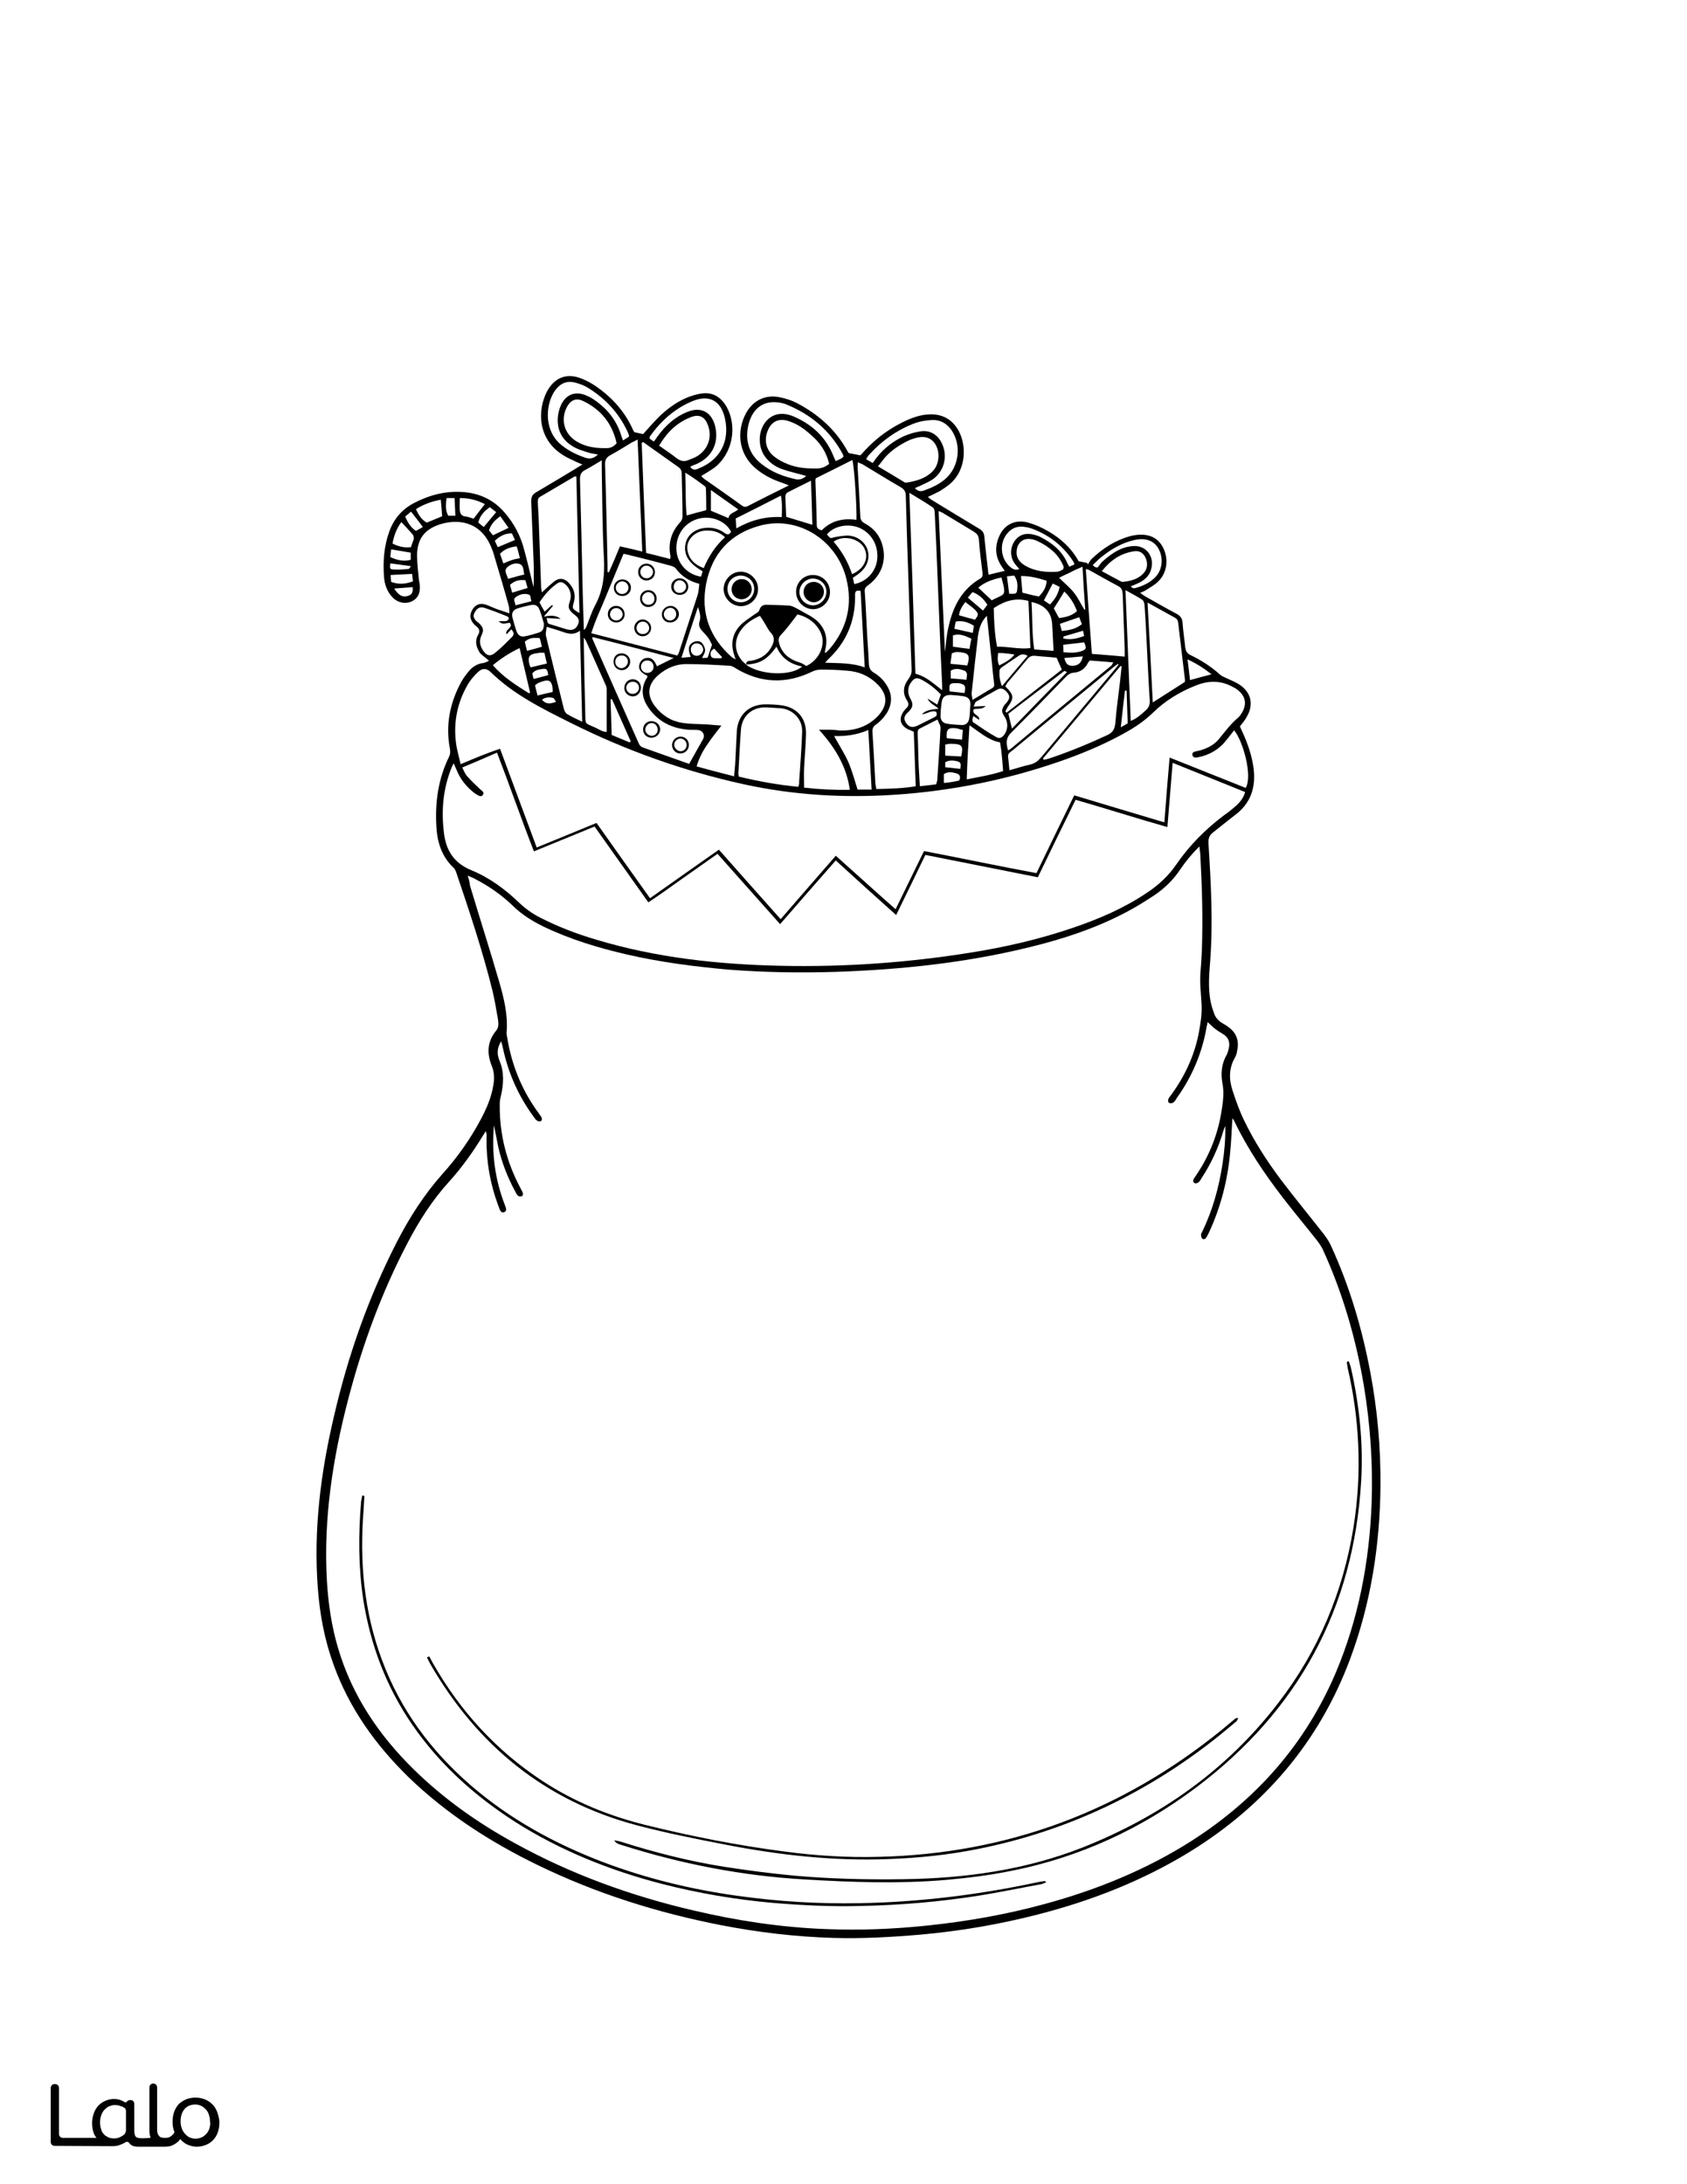 <?xml version="1.0" encoding="utf-8"?>
<!-- Generator: Adobe Illustrator 26.1.0, SVG Export Plug-In . SVG Version: 6.00 Build 0)  -->
<svg version="1.1" id="Layer_1" data-layer="Layer_1" xmlns="http://www.w3.org/2000/svg" xmlns:xlink="http://www.w3.org/1999/xlink" x="0px" y="0px"
	 viewBox="0 0 612 792" style="enable-background:new 0 0 612 792;" xml:space="preserve">
<rect x="0" y="0" width="612" height="792" fill="#808080" stroke="none"/>
<style type="text/css">
	.st0{fill:#FFFFFF;}
	.st1{fill:#010101;}
</style>
<g id="black">
	<rect x="7" y="6.2" width="594.3" height="769.2"/>
</g>
<g id="Color">
	<path class="st0" d="M0,792C0,528,0,264,0,0c204,0,408,0,612,0c0,264,0,528,0,792C408,792,204,792,0,792z M177.4,239.6
		c-0.7,0.3-1.3,0.7-2,0.8c-2,0.2-3.7,1.2-5,2.6c-1.1,1.3-2.2,2.7-3.1,4.3c-4.1,7.6-5.7,15.6-4.1,24.1c0.2,1.1,0.2,2-0.3,3
		c-3.9,8-5.1,16.4-4.6,25.2c0.3,5.7,1.9,11,6.3,15.1c0.4,0.4,0.7,1,0.9,1.6c4.8,14.2,9.6,28.5,13.2,43.1c0.8,3.3,1.3,6.6,1.9,9.9
		c0.2,1.5,0.5,3.1-0.6,4.4c-3.3,4-3.4,8.3-1.6,12.8c0.9,2.2,1,4.5,0.6,6.8c-0.7,4.6-2.5,8.7-4.7,12.8c-3.8,7.1-8.4,13.6-13.8,19.6
		c-6.6,7.4-11.9,15.7-16.4,24.4c-10.4,20.2-17.9,41.5-23,63.7c-4.8,20.4-7.4,41.1-5.8,62.1c0.7,9.4,2.4,18.5,5.6,27.4
		c5.7,16,15.3,29.4,27.4,41.2c13.8,13.3,29.7,23.5,46.8,31.8c21.2,10.3,43.5,17.3,66.6,21.8c13.5,2.6,27,4.2,40.7,4.6
		c10.6,0.3,21.1-0.3,31.6-1.2c14.4-1.3,28.5-3.7,42.5-7.3c19.5-5,38.2-12.3,55.4-22.9c27-16.7,46.6-39.7,57.8-69.5
		c7.6-20.3,10.9-41.4,11.1-63c0.1-13.9-1.1-27.6-3.7-41.3c-3-15.9-7.6-31.4-14.4-46.1c-0.7-1.5-1.7-2.9-2.7-4.2
		c-5.1-6.5-10.3-12.8-15.3-19.4c-5.1-6.8-9.7-13.9-13.4-21.6c-1.7-3.5-3-7.2-4.2-10.9c-1.3-4-1.3-8,0.9-11.8
		c0.4-0.7,0.7-1.6,0.8-2.5c0.8-3.5-0.2-6.5-3.2-8.6c-0.6-0.5-1.3-0.9-2-1.3c-1.4-0.8-2.6-2-3.1-3.5c-0.6-1.6-1.1-3.2-1.4-4.8
		c-0.8-4.6-0.5-9.2-0.1-13.9c1.1-14.4,0.3-28.8-0.6-43.1c-0.1-1.7,0.3-2.9,1.6-3.9c2.7-2.1,5.3-4.3,8.1-6.4
		c5.6-4.2,7.5-9.9,6.7-16.7c-0.6-4.7-2.1-9-4-13.2c-0.4-0.8-0.7-1.6-1-2.2c1-1.3,1.9-2.3,2.5-3.5c2.5-4.2,1.7-8.6-2.3-11.4
		c-1.5-1.1-3.4-1.8-5.1-2.6c-0.7-0.4-1.5-0.6-2.1-1.1c-3.3-3-7-5.4-11-7.3c-1.2-0.6-1.6-1.4-1.8-2.6c-0.3-3-0.8-6-1-9.1
		c-0.1-1.5-0.7-2.4-2.1-3.2c-4-2.1-7.8-4.3-11.7-6.5c-0.5-0.3-0.9-0.7-1.6-1.1c1-0.5,1.8-0.7,2.4-1.2c1.4-0.9,2.9-1.7,4.1-2.9
		c3.2-3,3.9-7.9,2-12c-1.8-3.8-5.1-5.5-10-4.9c-0.7,0.1-1.4,0.2-2.1,0.4c-5.4,1.5-9.9,4.4-13.9,8.2c-0.6,0.5-0.9,1.3-1.4,2
		c-0.1-0.2-0.3-0.3-0.4-0.5c-1-0.2-2-0.4-3-0.6c-2.6-4.7-6.5-8.3-11.1-10.9c-2.2-1.3-4.7-2.4-7.2-3.1c-4.3-1.2-8.1,0.4-10.1,4.1
		c-2.1,4-2.1,8,0.5,11.8c0.3,0.5,0.7,1,1.1,1.6c-2.1,0.5-3.9,0.9-5.9,1.4c-0.5-4.7-1.1-9.2-1.5-13.7c-0.1-1.5-0.7-2.3-1.9-3
		c-5.7-3.4-11.4-6.9-17-10.3c-0.5-0.3-1-0.7-1.6-1.2c1.6-0.8,3-1.4,4.3-2.1c1.3-0.8,2.6-1.7,3.7-2.6c6.5-5.6,6-15.3,2.5-20.4
		c-1.9-2.8-4.5-4.4-7.9-4.8c-3.4-0.3-6.5,0.5-9.6,1.8c-6.2,2.7-11.5,6.5-16.1,11.5c-0.5,0.6-1.1,1.2-1.4,1.5
		c-1.5-0.3-2.7-0.5-4.2-0.8c0,0-0.3-0.4-0.5-0.8c-4.3-7.8-10.6-13.3-18.4-17.4c-1.8-0.9-3.9-1.6-5.9-2c-5.3-1.2-9.9,1-12.5,5.8
		c-3.1,5.7-3.3,14.2,3.6,20c2.9,2.5,6.3,4.1,9.9,5.3c0.6,0.2,1.2,0.5,2.1,0.8c-5.2,2.6-10.1,5-14.9,7.5c-1.1,0.6-1.8,0.1-2.6-0.5
		c-4.4-3.2-8.9-6.3-13.3-9.4c-0.4-0.3-0.7-0.6-1-1c1.6-1,3.2-1.9,4.6-2.9c6.8-5.1,8.7-15.2,4.4-22.5c-2.1-3.4-5-5.1-9-4.5
		c-1.9,0.3-3.9,0.9-5.7,1.7c-3.6,1.6-6.8,4-9.6,6.7c-2,2-3.9,4.2-5.8,6.3c-1-0.2-2-0.4-3.2-0.7c-0.1-0.2-0.3-0.5-0.5-0.9
		c-2.8-6.3-7.2-11.3-12.8-15.3c-1.9-1.4-4.1-2.6-6.3-3.4c-5.2-1.9-9.5,0-12.1,4.9c-3.3,6.4-3.7,17,5.8,23c1.5,1,3.3,1.7,4.9,2.5
		c0.6,0.3,1.3,0.6,2.2,0.9c-1,0.6-1.7,1.1-2.4,1.5c-4.8,2.9-9.6,5.8-14.4,8.6c-1.4,0.8-1.8,1.7-1.8,3.3c0.3,7.5,0.6,15,0.9,22.5
		c0.1,2.7,0,5.4,0,8.6c-0.3-1.1-0.5-1.7-0.6-2.2c-0.9-3.7-1.8-7.5-2.8-11.2c-1.3-5.1-3.7-9.7-7.2-13.7c-3.7-4.3-8.5-6.7-14.1-7.3
		c-6.8-0.7-13,0.9-18.9,4c-4.3,2.3-7.2,5.8-8.8,10.3c-1.9,5.3-2.3,10.8-1.9,16.3c0.2,2.8,1.1,5.5,3.2,7.6c1.8,1.9,4.6,2.4,6.8,1.4
		c2.2-1,3.2-2.9,3-5.7c0-0.6-0.2-1.3-0.3-1.9c-0.3-3.1-0.7-6.2-0.7-9.3c0.1-5.9,2.8-9.3,8.4-11.1c6.2-1.9,14.5-1.3,18.5,8.3
		c0.2,0.6,0.5,1.2,0.7,1.8c1.9,6.5,3.9,13,5.7,19.6c0.2,0.7,0.1,1.5,0.2,2.6c-1.7-0.6-3-1-4.2-1.4c-1.4-0.5-2.8-1.2-4.2-1.7
		c-2.2-0.8-4-0.1-5.1,1.9c-1.1,1.9-0.8,3.7,0.9,5.4c0.2,0.2,0.5,0.4,0.7,0.6c1,0.8,1.3,1.7,0.6,2.9c-1.4,2.4-0.7,4.7,0.7,6.8
		C175,237.7,176.2,238.5,177.4,239.6z"/>
	<path class="st0" d="M169.7,317.5c1.3,0.6,2.1,0.9,2.8,1.3c5,2.6,9.6,5.8,13.6,9.7c3.3,3.2,7,5.5,11.1,7.5
		c9.6,4.6,19.8,7.7,30.2,10.1c12.2,2.8,24.5,4.4,37,5.5c12.9,1,25.9,1.2,38.8,0.8c23.8-0.8,47.4-3.3,70.5-9
		c11.9-2.9,23.5-6.7,34.4-12.4c3.7-1.9,7.2-4.1,10.7-6.4c3.7-2.5,6.9-5.6,9.4-9.4c1.9-2.8,4.1-5.5,6.9-8.3c0.2,1.7,0.4,2.9,0.4,4.2
		c0.6,11.2,0.9,22.4,0.5,33.6c-0.1,2.6-0.3,5.3-0.5,7.9c-0.3,3.9,0.2,7.8,0.4,11.7c0.2,3.4-0.4,6.9-1,10.2
		c-1.6,8.3-5.1,15.8-10.1,22.6c-0.4,0.5-0.8,1-1,1.6c-0.1,0.4,0,1.1,0.3,1.2c0.4,0.2,1.1,0.2,1.5-0.1c0.5-0.3,0.9-0.9,1.2-1.5
		c5.7-7.9,9.4-16.7,11-26.3c0.1-0.4,0.2-0.8,0.3-1.4c1.1,1,1.9,1.9,2.9,2.6c1,0.8,2.2,1.4,3.2,2.1c1.6,1.2,2,2.9,1.6,4.7
		c-0.2,0.9-0.4,1.7-0.8,2.5c-1.9,3.3-2.2,6.9-1.5,10.5c0.6,3.2,0.2,6.4-0.3,9.5c-1.3,8.6-4.4,16.5-9.3,23.7
		c-0.3,0.4-0.5,0.8-0.8,1.2c-0.3,0.6-0.4,1.3,0.3,1.6c0.4,0.2,1.1,0,1.4-0.3c0.5-0.4,0.8-1,1.1-1.5c3.5-5.3,6.1-11,7.9-17.1
		c0.2-0.6,0.4-1.2,0.7-1.8c0.1,4.6-0.3,9.2-1,13.7c-1.3,8.6-3.6,16.9-7.4,24.7c-0.1,0.3-0.4,0.6-0.4,0.9c0,0.5,0.1,1.2,0.4,1.5
		c0.6,0.5,1.2,0.2,1.6-0.5c0.3-0.5,0.6-1.1,0.9-1.7c4.3-9.3,6.8-19.1,7.7-29.3c0.4-3.9,0.5-7.9,0.8-12.1c0.3,0.4,0.5,0.6,0.6,0.9
		c4.8,10,11,19.2,17.7,27.9c4,5.2,8.2,10.2,12.3,15.4c0.8,1,1.5,2.1,2.1,3.2c7.3,15.9,12.1,32.5,15,49.7c2.3,14,3.3,28.1,2.8,42.3
		c-0.8,21.3-4.7,41.9-13,61.6c-11,25.8-28.7,45.9-52.3,61c-16.5,10.5-34.5,17.8-53.3,22.9c-13.9,3.8-28.1,6.3-42.4,7.8
		c-12.3,1.3-24.6,1.8-36.9,1.3c-16.2-0.6-32.1-3-47.9-6.7c-22.8-5.3-44.7-13.2-65.3-24.6c-13.3-7.3-25.6-16-36.5-26.7
		c-12.6-12.4-22.2-26.6-27.3-43.7c-2.4-8-3.6-16.2-4.1-24.5c-1.3-22.5,2.1-44.5,7.8-66.2c5.1-19.5,12-38.3,21.3-56.1
		c4.2-8.1,9.1-15.8,15.3-22.6c4.6-5.1,8.6-10.7,12.2-16.6c0.3-0.5,0.6-0.9,1-1.6c0.5,1,0.3,1.8,0.3,2.6c-0.1,8.3,1.3,16.4,4.2,24.2
		c0.2,0.5,0.4,1.1,0.6,1.6c0.3,0.7,0.8,1.3,1.7,0.9c0.7-0.3,0.7-1,0.5-1.6c-0.1-0.4-0.3-0.7-0.4-1.1c-3.5-9.1-4.8-18.5-3.9-28.8
		c0.6,3.1,1.1,5.6,1.6,8.1c1.3,5.6,3.4,11,6.2,16.1c0.3,0.6,0.6,1.2,1.1,1.5c0.3,0.2,0.9,0.2,1.3,0c0.2-0.1,0.4-0.7,0.3-1
		c-0.2-0.7-0.6-1.3-0.9-1.9c-5-9.4-7.6-19.4-7.5-30.2c0-1,0.1-2.1,0.4-3.1c1-4.4,1.3-8.7-0.5-12.9c-0.9-2.2-1-4.5,0.6-7
		c0.3,1,0.5,1.6,0.6,2.2c1.9,9.1,5.6,17.5,11.1,25c0.4,0.6,0.8,1.2,1.4,1.6c0.3,0.2,1,0.3,1.4,0.1c0.2-0.1,0.4-0.9,0.2-1.2
		c-0.2-0.5-0.6-0.9-0.9-1.4c-6.3-8.5-10.1-17.9-11.7-28.3c-0.1-0.5-0.2-1-0.1-1.4c0.5-6.3-1-12.3-2.7-18.2
		c-3.4-11.7-7.1-23.2-10.6-34.9C170.4,319.9,170.1,319,169.7,317.5z M489.3,493.6c-0.2,0-0.3,0.1-0.5,0.1c-0.1,0.1-0.2,0.3-0.2,0.4
		c0.1,0.6,0.2,1.3,0.3,1.9c2.1,9.1,3.4,18.2,3.8,27.5c0.5,10.2-0.1,20.3-1.7,30.4c-3.8,23.4-12.7,44.7-27.2,63.5
		c-18.7,24.4-42.9,41.4-71.3,52.6c-20.7,8.1-42.5,11.1-64.6,11.4c-13.4,0.2-26.7-0.1-40-1.3c-8.4-0.8-16.8-1.9-25.2-3.2
		c-12.7-2-25.2-5.2-37.5-9.1c-0.6-0.2-1.3-0.3-2.4-0.5c0.9,1.4,1.9,1.4,2.7,1.7c21.7,6.9,43.8,11.2,66.5,12.5
		c16.9,1,33.9,1.6,50.8,0.2c8.1-0.7,16-1.7,24-3.3c24.8-4.9,47.1-15.2,67.2-30.3c36.9-27.8,57.1-64.8,59.8-111.1
		c0.8-14-0.7-27.8-3.8-41.4C489.8,495,489.5,494.3,489.3,493.6z M132.2,542.4c-0.3,0-0.5-0.1-0.8-0.1c-0.1,0.7-0.3,1.5-0.4,2.2
		c-1,11.9-1,23.8,0.8,35.6c2.6,16.4,8.3,31.5,17.7,45.2c9.9,14.4,22.6,25.8,37.2,35.2c16.5,10.5,34.5,17.7,53.4,22.6
		c13.3,3.4,26.7,5.7,40.4,6.9c10.7,0.9,21.4,1.4,32.1,1.1c14.2-0.3,28.3-1.5,42.3-3.7c7.6-1.2,15.2-2.8,22.9-4.2
		c0.5-0.1,1-0.4,1.8-0.7c-0.5-0.3-0.6-0.5-0.8-0.4c-0.6,0.1-1.3,0.2-1.9,0.3c-21.4,4.6-43,7.3-64.9,7.7c-15,0.3-29.9-0.6-44.7-2.7
		c-16.5-2.3-32.6-6.2-48.3-12.1c-17.6-6.7-34-15.6-48.3-28c-14.4-12.5-25.4-27.3-32.1-45.3c-6.6-17.6-8.2-35.9-6.7-54.5
		C132,545.7,132.1,544.1,132.2,542.4z M155.7,600.6c-0.3,0.1-0.5,0.3-0.8,0.4c0.4,0.7,0.7,1.5,1.1,2.2
		c17.1,29.7,41.8,49.9,75.2,58.7c10.6,2.8,21.3,4.9,32.1,7c19.6,3.8,39.3,6,59.3,5.2c10.7-0.4,21.4-1.5,31.9-3.6
		c32.8-6.5,62.1-20.5,88.1-41.4c2-1.6,3.9-3.3,5.9-4.9c0.3-0.3,0.5-0.8,0.7-1.2c-0.6-0.1-0.9,0-1.1,0.2c-1.6,1.3-3.2,2.7-4.8,4
		c-36.3,29.5-77.7,45-124.5,46.1c-11.4,0.3-22.7-0.4-34-1.9c-17-2.2-33.8-5.5-50.4-9.6c-13.4-3.3-26-8.4-37.6-16
		c-16.8-11-29.9-25.4-39.8-42.8C156.6,602.2,156.1,601.4,155.7,600.6z"/>
	<path class="st0" d="M167.1,277.1c-0.6-2.8-1.4-5.3-1.7-7.9c-0.9-7.4,0.5-14.4,4.2-20.8c1-1.8,2.4-3.4,3.9-4.8
		c1.5-1.4,3.1-1.3,4.5,0.1c8.4,8.2,18.8,13.3,29,18.4c20,10,41,17.5,62.9,22.3c17.9,3.9,36.1,5,54.4,3.8c21.5-1.4,42.4-5.7,62.7-13
		c7.7-2.8,15.3-6.1,22.4-10.2c3.3-1.9,6.3-4.1,9-6.7c4.4-4.3,9.6-7.4,15.3-9.7c4.2-1.7,8.5-2,12.8,0.1c0.6,0.3,1.1,0.6,1.7,0.9
		c3.9,2.6,4.5,6,1.7,9.8c-0.2,0.3-0.4,0.5-0.6,0.7c-2.8,2.3-4.9,5.2-7.2,8c-1.8,2.1-4.1,3.2-6.7,4c-0.5,0.1-0.9,0.2-1.4,0.3
		c-0.8,0.2-1.7,0.4-1.4,1.5c0.3,1,1.3,0.8,2,0.7c4-0.8,7.5-2.7,10.1-6c1-1.2,2-2.5,3-3.8c3.2,3.8,6.8,16.6,4.2,20.9
		c-9-3.6-18.1-7.2-27.6-11c-0.7,8-1.3,15.6-1.9,23.5c-11-3.3-21.8-6.5-32.7-9.8c-4.6,9.4-9.1,18.7-13.7,28.2
		c-13.6-2.5-27.1-5.4-40.8-8c-3.4,7-6.8,13.9-10.3,21.1c-7.4-6.5-14.4-12.9-21.7-19.4c-6.7,7.7-13.3,15.2-20,23
		c-7.5-8.4-14.9-16.7-22.4-25.2c-8.3,5.8-16.5,11.6-25,17.6c-6.5-9.1-12.9-18.1-19.4-27.3c-7.2,3-14.4,5.9-21.7,8.9
		c-4.5-12-8.8-23.8-13.3-35.8C176.3,273.2,171.9,275.1,167.1,277.1z"/>
	<path class="st0" d="M325.1,331.8c3.6-7.4,7.1-14.5,10.6-21.8c13.6,2.7,27.1,5.4,40.8,8.1c4.6-9.5,9.1-18.8,13.7-28.1
		c11.1,3.2,22,6.7,33.3,9.9c0.6-7.9,1.3-15.4,1.9-23.3c8.9,3.6,17.6,7.1,26.3,10.6c-0.6,2.1-1.8,3.6-3.2,4.9
		c-1.4,1.2-2.8,2.4-4.3,3.4c-6.8,5.1-12.7,11-17.5,18c-2.9,4.2-6.5,7.5-10.6,10.2c-8.3,5.6-17.4,9.5-26.8,12.7
		c-12.3,4.2-24.9,7.1-37.7,9.1c-22.6,3.6-45.4,5.2-68.4,4.7c-22.7-0.5-45.1-2.9-67-9.5c-7.1-2.1-13.9-4.7-20.5-8.1
		c-2.7-1.4-5.2-3.2-7.4-5.3c-5.1-4.9-10.8-9.1-17.4-11.8c-6.1-2.5-9-7-9.8-13.1c-1.1-8.4-0.4-16.6,2.9-24.5c0.1-0.3,0.3-0.6,0.6-1.1
		c0.4,0.9,0.7,1.6,1,2.3c1.3,3.3,3.5,6.1,6.3,8.3c0.4,0.3,0.8,0.6,1.2,0.8c0.7,0.4,1.5,0.9,2.1,0c0.6-0.9-0.3-1.4-0.9-1.9
		c-1.7-1.6-3.4-3.2-4.9-4.9c-0.7-0.8-1.1-1.9-1.7-3.1c4.3-1.8,8.3-3.5,12.6-5.4c4.6,11.9,8.7,23.8,13.4,35.8c7.4-3,14.6-6,22-9
		c6.5,9.2,12.9,18.2,19.5,27.5c4.4-2.9,8.5-5.9,12.6-8.8c4.1-2.9,8.2-5.8,12.5-8.8c7.6,8.5,15,16.9,22.7,25.5
		c6.8-7.8,13.4-15.4,20.2-23.1C310.4,318.6,317.6,325.1,325.1,331.8z"/>
	<path class="st0" d="M297.1,264.6c5.8,6.4,10,13.2,11.2,21.8c-5.8,0.1-11.2-0.2-16.6-0.8c0-2.5-0.1-4.8,0-7.1
		c0.2-4.1,0.6-8.1,0.7-12.2c0.2-5.9-3.3-9.9-9.2-10.6c-1.7-0.2-3.5-0.3-5.3-0.3c-6-0.1-10.2,3.7-10.6,9.7c-0.2,4-0.4,8-0.6,12
		c-0.1,1.3-0.2,2.7-0.4,4.4c-4.6-1.2-9-2.3-13.6-3.6c0.9-3,2.2-5.5,3.8-7.8c1.5-2.3,3.3-4.5,5.2-7c-1.8-0.1-3.4-0.3-4.9-0.4
		c-3.1-0.2-6.3-0.1-9.3-0.6c-4-0.6-7.3-2.7-9.8-5.9c-3.2-4.1-2.8-8,1.1-11.4c3-2.6,6.6-4.1,10.5-4c5.1,0,10.2,0.3,15.3,0.6
		c0.8,0,1.7,0.5,2.4,1c9,5.4,18.3,5.7,27.7,1.1c0.9-0.4,2-0.7,3-0.7c3.2,0,6.4,0.1,9.6,0.4c4.4,0.3,8.2,2,11.3,5.2
		c3.4,3.6,3.4,7.2,0.2,10.9c-3.8,4.2-8.7,5.7-14.2,5.6C302.1,264.5,299.9,264.6,297.1,264.6z"/>
	<path class="st0" d="M331.5,265.3c0.2,6.6,0.5,13.1,0.7,19.8c-4.8,0.8-9.4,0.9-14.3,1c-0.2-1.1-0.4-2.1-0.4-3.1
		c-0.3-5.8-0.6-11.7-1-17.5c-0.1-1.3,0.3-2.1,1.3-2.8c1.8-1.3,3.3-3,4.4-5c1.4-2.9,1.4-5.7-0.1-8.5c-1.2-2.2-2.9-4-5.1-5.3
		c-1.2-0.7-1.7-1.7-1.8-3.1c-0.1-3.4-0.4-6.7-0.6-10.1c-0.3-5.4-0.5-10.9-0.9-16.3c-0.1-1.3,0.7-1.8,1.5-2.4c4.5-3.4,6.4-8.6,5-14
		c-0.9-3.6-3-6.3-6.3-8.1c-1.1-0.6-1.7-1.2-1.8-2.5c-0.3-6.1-0.6-12.3-1-18.4c0-0.4,0.1-0.8,0.1-1.4c0.6,0.3,1.1,0.5,1.6,0.7
		c4.7,2.8,9.3,5.7,14,8.4c1.2,0.7,1.8,1.6,1.8,3.1c0.3,11.7,0.7,23.3,1.1,35c0.3,9.3,0.6,18.5,1,27.8c0.1,1.4-0.3,2.5-1.2,3.7
		c-1.8,2.4-2.2,5.1-0.4,7.8c0.6,1,0.6,1.8-0.2,2.6c-0.2,0.2-0.3,0.3-0.5,0.5c-2.8,3.2-2,6.3,2.1,7.7
		C330.8,265.1,331.1,265.2,331.5,265.3z"/>
	<path class="st0" d="M299.2,236.7c0.1-0.4,0.1-0.8,0.2-1.2c1.1-4.4-0.2-8.1-3.6-10.9c-1.3-1-2.8-1.8-4.3-2.6
		c-1.1-0.6-2.2-1.3-3.3-1.8c-0.6-0.3-1.3-0.6-2-0.6c-2.6-0.2-5.3-0.2-7.9-0.3c-1.2-0.1-2.3,0.4-2.7,1.6c-0.3,1.1-1.2,1.4-1.9,1.9
		c-1.8,1.3-3.8,2.5-5.3,4.1c-2.8,3.1-3.4,6.8-2,10.7c0.1,0.4,0.2,0.7,0.5,1.5c-0.7-0.4-1-0.5-1.3-0.7c-8.2-7.2-11.5-16.2-9.4-26.9
		c2.2-10.8,8.7-18,19.5-20.9c13.6-3.7,27.7,5,31.3,19.1c2.4,9.6,0.3,18.2-6.1,25.7c-0.4,0.4-0.8,0.8-1.2,1.2
		C299.6,236.6,299.4,236.6,299.2,236.7z M268.8,219.8c3.4,0,6.3-2.9,6.2-6.3c0-3.3-2.8-6.1-6.1-6.2c-3.4-0.1-6.3,2.8-6.4,6.2
		C262.5,216.9,265.4,219.8,268.8,219.8z M294.9,220.9c3.4,0,6.2-2.8,6.2-6.2c0-3.4-2.6-6.1-6-6.2c-3.5-0.1-6.3,2.6-6.3,6.1
		C288.8,218,291.5,220.8,294.9,220.9z"/>
	<path class="st0" d="M245.7,237.7c-10.4-2.7-20.7-5.4-31.2-8.1c1.6-5.1,3.9-9.7,5.8-14.5c1.9-4.7,3.9-9.4,5.9-14.3
		c1.4,0.3,2.6,0.6,3.8,0.9c4.4,1.1,8.8,2.2,13.2,3.4c0.7,0.2,1.6,0.5,2,1.1c2.1,2.8,4.9,4.6,8.5,5.5c-0.2,1.4-0.2,2.7-0.6,4
		c-2.3,7.1-4.6,14.1-6.9,21.2C246.1,237,246,237.2,245.7,237.7z M236.2,227.7c0-1.7-1.4-3-3-3.1c-1.7,0-3.2,1.5-3.1,3.2
		c0.1,1.7,1.5,3,3.1,2.9C234.9,230.7,236.2,229.3,236.2,227.7z M243.2,225.7c1.7,0,3.1-1.4,3.1-3c0-1.6-1.4-3-3-3
		c-1.8,0-3.2,1.4-3.2,3.1C240.1,224.5,241.4,225.8,243.2,225.7z M225.9,216.1c1.7,0,3-1.4,3-3c0-1.7-1.4-3-3.1-3
		c-1.8,0-3.2,1.4-3.1,3.2C222.8,215,224.1,216.2,225.9,216.1z M235.2,214c-1.7,0-3,1.3-3,3c0,1.8,1.3,3.2,3.1,3.1
		c1.7-0.1,2.9-1.3,2.9-3.1C238.2,215.3,236.9,214,235.2,214z M237.6,207.5c0-1.7-1.2-3-2.9-3.1c-1.8-0.1-3.3,1.3-3.2,3.1
		c0,1.7,1.4,3,3.1,3C236.3,210.4,237.6,209.2,237.6,207.5z M246.6,215.7c1.8,0,3-1.2,3.1-2.9c0-1.7-1.3-3-3-3.1
		c-1.8-0.1-3.3,1.4-3.2,3.1C243.5,214.4,244.8,215.7,246.6,215.7z M226.6,222.6c-0.1-1.7-1.4-2.9-3.1-2.9c-1.7,0-3,1.3-3,3
		c0,1.8,1.4,3.1,3.3,3C225.4,225.6,226.7,224.3,226.6,222.6z"/>
	<path class="st0" d="M329.9,178.7c3.1,1.9,5.9,3.5,8.5,5.3c0.5,0.3,0.7,1.4,0.7,2.1c0.2,3.4,0.3,6.9,0.5,10.3
		c0.5,13.1,1.1,26.2,1.6,39.3c0.2,4.3,0.4,8.6,0.6,12.9c0,0.4,0,0.9,0,1.7c-3.1-2.4-5.8-5-9.7-6
		C331.4,222.5,330.7,200.9,329.9,178.7z"/>
	<path class="st0" d="M289.6,285.3c-7.4-0.7-14.5-2-21.6-3.7c-0.1-0.7-0.2-1.2-0.1-1.8c0.3-5.1,0.5-10.2,0.9-15.3
		c0.4-5,4.2-8.2,9.2-8c1.7,0.1,3.3,0.2,5,0.3c4.6,0.3,8.2,4,8,8.6c-0.2,6.1-0.7,12.1-1.1,18.2C290,284.2,289.8,284.7,289.6,285.3z"
		/>
	<path class="st0" d="M250,277c-5.7-2-11.3-4-16.9-6c-0.6-0.2-1.2-0.9-1.4-1.5c-5.6-12.6-11.2-25.2-16.8-37.9c0-0.1,0-0.2,0-0.6
		c9.8,2.4,19.5,5,29.5,7.6c-2.2,1.1-4.1,2-6.1,3c-0.7-1.7-1.6-3.4-3.9-3c-1.3,0.2-2.3,1.3-2.5,2.6c-0.3,1.6,0.6,2.7,3,3.9
		c-0.1,0.3-0.1,0.6-0.3,0.8c-2.3,3.8-1.7,7.4,0.7,10.8c3.5,5,8.4,7.4,14.4,7.9c1.1,0.1,2.2,0,3.4,0.1c1.8,0.1,2.8,1.8,1.9,3.4
		C253.4,270.9,251.8,273.8,250,277z M229.4,252.5c1.7,0.1,3-1.2,3.1-3c0.1-1.7-1.1-3.1-2.8-3.2c-1.7-0.1-3.2,1.3-3.2,3.1
		C226.4,251,227.7,252.4,229.4,252.5z M236.3,261.5c-1.7,0-3,1.3-3,3c0,1.7,1.3,3,3,3c1.8,0,3.2-1.4,3.2-3.1
		C239.4,262.7,238,261.5,236.3,261.5z M246.9,267.1c-1.7,0-3,1.3-3.1,3c0,1.8,1.4,3.2,3.1,3.1c1.7,0,3-1.4,3-3.1
		C249.9,268.4,248.6,267.1,246.9,267.1z M225.4,243c1.7,0.1,3.1-1.2,3.2-2.9c0.1-1.7-1.2-3.1-2.9-3.2c-1.8-0.1-3.1,1.1-3.1,2.9
		C222.5,241.5,223.7,242.9,225.4,243z"/>
	<path class="st0" d="M210.2,222.3c-2.7-1.6-2.7-1.6-2-4c0.8-2.8-0.1-5.2-2.1-7.2c-1.6-1.5-3.3-1.6-5-0.3c-1.5,1.2-2.9,2.5-4.5,4
		c-0.1-0.7-0.3-1.3-0.3-1.9c-0.3-8.4-0.6-16.8-0.9-25.2c-0.1-1.8-0.2-3.7-0.3-5.5c0-0.8,0-1.6,0.9-2.1c4.1-2.4,8.3-4.9,12.4-7.3
		c0.1-0.1,0.3,0,0.7,0C209.5,189.2,209.8,205.6,210.2,222.3z"/>
	<path class="st0" d="M233,200c-2.9-0.7-5.4-1.3-8.1-1.9c-1.3,3.2-2.6,6.3-4,9.4c-0.2,0-0.3,0-0.5-0.1c0-0.9,0-1.8,0-2.7
		c-0.3-12-0.5-24.1-0.9-36.1c-0.1-1.8,0.5-2.8,2-3.6c2.6-1.4,5.1-3,7.6-4.5c0.6-0.3,1.2-0.6,2.2-1.1
		C231.9,172.9,232.4,186.2,233,200z"/>
	<path class="st0" d="M233.3,160.3c1.4,1,2.7,1.9,4.1,2.9c2.9,2,5.7,4.1,8.6,6.1c0.9,0.6,1.3,1.3,1.3,2.4c0.1,5.2,0.3,10.4,0.3,15.6
		c0,0.6-0.3,1.4-0.7,1.9c-3.3,3.5-4.6,7.6-3.7,12.3c0.1,0.3,0,0.6-0.1,1.2c-3-0.8-5.8-1.5-8.7-2.2c-0.6-13.4-1.1-26.6-1.6-39.8
		C232.9,160.5,233.1,160.4,233.3,160.3z"/>
	<path class="st0" d="M218.3,166.9c0,1.4,0,2.2,0,3c0.2,11,0.2,21.9,0.8,32.8c0.3,5.8-0.3,11.2-3,16.4c-1.4,2.6-2.3,5.4-3.4,8.2
		c-0.2,0.4-0.4,0.8-0.9,1.1c-0.1-4.4-0.3-8.9-0.4-13.3c-0.3-13.7-0.6-27.5-1-41.2c0-1.6,0.3-2.7,1.9-3.5
		C214.1,169.5,215.9,168.3,218.3,166.9z"/>
	<path class="st0" d="M342.8,236.4c-0.8-17.2-1.5-34-2.3-51.1c0.8,0.4,1.3,0.5,1.7,0.8c3.7,2.2,7.4,4.5,11.1,6.7
		c1.1,0.7,1.7,1.4,1.8,2.8c0.3,4,0.8,7.9,1.3,11.9c0.1,0.9,0.2,1.7-0.8,2.3c-6.7,3.9-9.9,10.2-11.5,17.5
		C343.4,230.1,343.2,233.1,342.8,236.4z"/>
	<path class="st0" d="M408,238.1c-4.2-0.4-8-0.7-11.9-1c-0.8-10.4-1.5-20.5-2.2-30.7c0.6,0.1,1,0.1,1.2,0.3c3.6,2,7.1,4,10.7,5.9
		c1.4,0.8,1.4,2,1.5,3.2c0.2,6.5,0.5,12.9,0.7,19.4C408,236,408,236.9,408,238.1z"/>
	<path class="st0" d="M416.3,218.5c2.5,1.4,4.6,2.5,6.7,3.7c5,2.9,4.1,1.3,4.8,6.9c0.7,5.9,1.4,11.7,2.1,17.6c0,0.2-0.1,0.5-0.1,0.6
		c-3.8,2.4-7.5,4.8-11.6,7.4C417.6,242.8,417,230.9,416.3,218.5z"/>
	<path class="st0" d="M378.4,275c9.4-11.2,18.7-22.3,28.1-33.5c0.1,0,0.3,0.1,0.4,0.1c-0.2,1.9-0.4,3.8-0.6,5.7
		c-0.6,5-1.3,10-1.7,15c-0.2,2-0.9,3.3-2.8,4.2c-6.9,3.2-13.9,6.1-21.1,8.5c-0.7,0.2-1.3,0.4-2,0.5
		C378.5,275.3,378.4,275.2,378.4,275z"/>
	<path class="st0" d="M410.2,261.4c-0.6-15.8-1.3-31.4-1.9-47.4c2.3,1.3,4.3,2.3,6.1,3.5c0.5,0.3,0.7,1.2,0.8,1.8
		c0.3,4,0.5,8,0.7,12c0.4,7.6,0.7,15.2,1.2,22.7c0.1,1.6-0.4,2.7-1.6,3.7C413.9,259.1,412.5,260.5,410.2,261.4z"/>
	<path class="st0" d="M198.3,227.3c2.3,0.7,4.1,1.2,5.8,1.8c2,0.7,4,1.3,6.3-0.4c0.3,11.1,0.5,21.8,0.8,33c-2.1-1-3.9-1.8-5.5-2.8
		c-0.5-0.3-0.9-1.1-1.1-1.7c-2.2-8.8-4.4-17.6-6.5-26.5C197.8,229.8,198.2,228.7,198.3,227.3z"/>
	<path class="st0" d="M405.8,240.9c-0.4,0.6-0.8,1.1-1.3,1.7c-8.9,10.7-17.9,21.3-26.8,32c-1.1,1.3-2.2,2.2-3.9,2.6
		c-2.5,0.6-4.9,1.3-7.6,2.1c-0.2-1.9-0.3-3.5-0.5-5c-0.1-1.2,0.9-1.6,1.6-2.2c7-5.8,14-11.6,21.1-17.4c5.1-4.2,10.1-8.3,15.2-12.5
		c0.6-0.5,1.2-1,1.9-1.4C405.5,240.7,405.7,240.8,405.8,240.9z"/>
	<path class="st0" d="M296,173.4c4.5-2.2,8.8-4.4,13.2-6.6c0.7,1.9,1.7,17.9,1.5,21.7c-4.8-0.7-9.2,0.3-12.6,3.8
		c-1.1-0.3-1.8-0.7-1.8-1.8c-0.1-5.5-0.3-11-0.5-16.5C295.8,173.9,295.9,173.7,296,173.4z"/>
	<path class="st0" d="M300.8,168.2c-1.6,1.3-3.1,1.7-4.9,1.7c-3.5,0-6.9-0.3-10.1-1.6c-1.8-0.7-3.5-1.6-5-2.8
		c-2.9-2.3-3.7-5.9-2.3-9.3c1.3-3.3,3.9-4.6,7.3-3.6c3.3,1,6,2.9,8.5,5.2C297.5,160.5,299.8,163.9,300.8,168.2z"/>
	<path class="st0" d="M395.3,239.5c2.7,0.2,5.5,0.4,8.6,0.7c-0.4,0.5-0.5,1-0.8,1.2c-12.1,10-24.3,20-36.4,30.1
		c-0.2,0.2-0.5,0.3-1,0.6c-0.7-2.5-0.9-4.5,1.2-6.5c6.6-6.6,13.1-13.3,19.6-20c0.9-1,1.8-1.6,3.2-1.7c2-0.2,3.6-1.2,4.7-3
		C394.6,240.3,395,240,395.3,239.5z"/>
	<path class="st0" d="M318.5,169.1c1.1-1.3,1.9-2.5,2.8-3.5c2.4-2.6,5.4-4.5,8.6-6c0.4-0.2,0.7-0.3,1.1-0.4c3.8-1.4,6.5-0.8,8.2,1.7
		c1.9,2.8,1.6,7.4-0.7,9.8c-2.6,2.8-6,3.7-9.6,4.3c-0.3,0-0.7,0-0.9-0.2C324.9,172.9,321.9,171.1,318.5,169.1z"/>
	<path class="st0" d="M306,165.6c-0.3,0.2-0.5,0.4-0.7,0.6c-0.6,0.3-1.3,0.6-2.1,1c-0.3-0.6-0.6-1.2-0.8-1.7
		c-2.7-6.9-7.7-11.5-14.3-14.4c-4.3-1.9-7.9-1.1-10.3,1.8c-2.7,3.3-2.9,8.6-0.6,12.2c1.6,2.4,3.9,4.1,6.5,5c2.8,1,5.8,1.6,8.8,2.5
		c-1,0.8-2.2,1.5-3.7,1.2c-4.6-1-8.9-2.6-12.6-5.6c-5.6-4.4-6-10.6-4.2-15.8c1.9-5.2,5.9-7.4,11.4-6.3c0.4,0.1,0.8,0.2,1.2,0.3
		c9.3,3.6,16.5,9.6,21.2,18.4C305.9,165,305.9,165.3,306,165.6z"/>
	<path class="st0" d="M223.7,160.7c-1,1.2-2.2,1.8-3.5,1.8c-4,0.1-7.8-0.4-11.3-2.6c-4.2-2.7-5.6-7.7-3.3-12.2
		c1.3-2.5,3.2-3.5,5.7-2.4C218,148.4,222.1,153.6,223.7,160.7z"/>
	<path class="st0" d="M373.1,217.9c0.2,5.6,0.5,11.3,0.7,17.1c-4.1,0.5-8-0.6-12.1-0.5c-0.9-4.8-1.1-9.4-1.2-14
		C364.3,218,368.2,216.6,373.1,217.9z"/>
	<path class="st0" d="M316.6,167.9c-0.9-0.5-1.5-0.9-2.4-1.4c0.3-0.5,0.6-1,0.9-1.4c4.8-5.3,10.5-9.4,17.2-11.8
		c1.8-0.6,3.9-0.9,5.9-1c3.1-0.1,5.5,1.4,7.2,4c3.5,5.5,2.4,13.2-2.5,17.4c-2.3,2-5,3.2-7.8,4.2c-1.2,0.4-2.2,0.2-3.2-0.9
		c0.6-0.3,1.1-0.5,1.6-0.7c1.6-0.8,3.4-1.5,4.9-2.5c4.2-3,5.5-8.4,3.3-13c-1.5-3.2-4.3-4.9-7.7-4.4c-2.2,0.3-4.4,1-6.4,1.9
		C323.2,160.4,319.5,163.5,316.6,167.9z"/>
	<path class="st0" d="M239.1,161.6c2.9-4.9,6.6-8.5,11.7-10.4c3-1.1,4.9,0,6,2.9c1.7,4.5,0,9.1-4.2,11.5c-0.9,0.5-1.9,0.8-2.8,1.2
		c-1.6,0.7-3,0.4-4.4-0.7C243.5,164.6,241.4,163.2,239.1,161.6z"/>
	<path class="st0" d="M289.3,222.8c5.4,1.2,8.8,5.5,9.1,9.1c0.3,3.9-2.1,7.8-5.9,9.6c-0.8-0.5-1.5-1-2.2-1.2c-2-0.6-3.9-1.5-5.4-3
		c-1.3-1.4-2.1-3-2.4-4.8c-0.1-1,0.1-1.5,0.8-2.3C285.5,227.9,287.3,225.4,289.3,222.8z"/>
	<path class="st0" d="M211.8,231.2c0.5,0.7,0.7,1,0.8,1.2c2.3,5.2,4.7,10.5,7,15.7c0.3,0.6,0.5,1.2,0.5,1.8c0,5.1,0,10.2,0,15.5
		c-1.4,0-2.6-0.8-3.8-1.4c-4.6-2.1-3.8-1-4-6.1c-0.2-8.1-0.4-16.3-0.5-24.4C211.8,232.9,211.8,232.3,211.8,231.2z"/>
	<path class="st0" d="M383.3,238.5c0.7,1.5,1.2,2.8,1.9,4.3c-6.6,5.1-13.3,10.4-20,15.6c-0.2-0.1-0.3-0.3-0.5-0.4
		c0.3-0.6,0.6-1.2,0.9-1.7c2.3-3.1,2.2-4.3-0.5-7c-0.1-0.1-0.2-0.2-0.4-0.5c0.3-0.4,0.5-0.9,0.8-1.3c2.4-2.8,4.8-5.6,7.1-8.4
		c0.8-1,1.6-1.4,2.9-1.3C378.2,238.1,380.7,238.2,383.3,238.5z"/>
	<path class="st0" d="M216.9,164.8c-1.6,1.6-3.1,1.7-4.8,1.1c-3.4-1.2-6.6-2.8-9.3-5.3c-5.8-5.6-4.6-14.8-1.3-19.2
		c1.9-2.5,4.3-3.5,7.4-2.6c1.4,0.4,2.9,0.9,4.2,1.7c6.4,3.9,11.3,9.1,14.5,15.9c0.1,0.3,0.3,0.6,0.4,0.9c0.1,0.2,0.1,0.5,0.2,1
		c-0.6,0.4-1.3,0.9-2.2,1.4c-0.3-0.8-0.5-1.4-0.7-2c-1.8-5.7-5.4-9.9-10.3-13.1c-0.9-0.6-1.8-1-2.8-1.4c-3.8-1.4-7,0-8.7,3.7
		c-2,4.5-2,11.2,4.2,14.9c1.9,1.2,4.2,1.8,6.4,2.5C215,164.5,215.9,164.6,216.9,164.8z"/>
	<path class="st0" d="M362.8,269.2c0.1,0.9,0.3,1.8,0.4,2.6c0.3,2.5,0.5,5.1,0.7,7.8c-4.3,1.4-8.6,2.1-13.2,3
		c0.2-6.6,0.6-12.9,1-19.6C355.4,265.5,358.5,268.4,362.8,269.2z"/>
	<path class="st0" d="M250.4,169.2c0.9-0.4,1.6-0.7,2.4-1c5.7-2.6,8.1-7.8,6.6-13.8c-1.3-5-5.1-7-9.9-5.1c-4.6,1.8-8.1,5-11,9
		c-0.4,0.6-0.8,1.2-1.3,1.8c-0.6-0.4-1.1-0.7-1.6-1.1c0.1-0.3,0-0.6,0.2-0.8c4-5.6,8.9-10,15.3-12.7c6.2-2.6,10.5-0.2,11.9,6.3
		c1.8,8.1-1.7,14.9-9.4,18C252.4,170.4,251.3,170.7,250.4,169.2z"/>
	<path class="st0" d="M316.2,286.3c-2.1,0-3.7,0-5.1,0c-1.1-3.5-2-6.9-3.4-10.1c-1.4-3.1-3.3-6-5.1-9.3c4.2,0.1,8.2-0.4,12.4-2.2
		C315.4,272.1,315.8,279,316.2,286.3z"/>
	<path class="st0" d="M339.6,284.4c-2,0.2-3.8,0.5-5.9,0.7c-0.1-2.4-0.3-4.6-0.4-6.8c-0.2-4.1-0.2-8.1-0.4-12.2c0-0.9,0-1.6,0.9-2
		c2-1,3.9-2,6.3-3.2c0.4,1.2,1.1,2.1,1.1,3c-0.3,6.4-0.8,12.7-1.2,19.1C339.9,283.4,339.8,283.8,339.6,284.4z"/>
	<path class="st0" d="M312.2,214.3c0.5,9.2,1,18.2,1.5,27.7c-4.7-1.7-9.4-1.5-14.4-1.7c0.6-0.6,0.9-1,1.2-1.3
		c6.4-6,9.6-13.4,9.7-22.1c0-0.5,0-1,0-1.4C310.2,214.2,310.9,214,312.2,214.3z"/>
	<path class="st0" d="M270.7,241c-0.5-0.4-0.9-0.9-1.4-1.3c-2.8-3.2-3.1-7.2-0.8-10.8c1.7-2.6,4.2-4.3,7.2-5.6c0.7,1,1.3,2,1.9,3
		c0.7,1.1,1.2,2.3,2.1,3.2c1.4,1.5,1.2,3,0.4,4.6c-1.5,3.2-4.2,4.9-7.6,5.5C271.6,239.6,270.6,239.7,270.7,241L270.7,241z"/>
	<path class="st0" d="M353.1,259.6c0.8,0.6,1.4,1,2.1,1.4c0.3-1.9-2.7-1.7-2-3.8c1.3-0.4,3,0.2,4.4-1.2c-1.5,0.1-2.7,0.1-4.4,0.2
		c0.4-0.8,0.5-1.4,0.8-1.7c2.5-1.5,5.1-3,7.7-4.4c1.4-0.8,2.5-0.4,3.6,0.9c1.1,1.3,1.1,2.2,0,3.6c-0.2,0.3-0.5,0.6-0.8,0.9
		c-1.2,1.7-1.3,2.5-0.1,4.3c1.4,2.1,1.3,4.6,0,6.5c-0.9,1.2-1.8,1.7-3.1,0.9c-2.7-1.5-5.3-3.3-7.8-5
		C352.5,261.8,352.7,260.8,353.1,259.6z"/>
	<path class="st0" d="M180.8,225.3c1.5,1,1.5,1,4.1,0.5c1.6,1.9-2,2.4-1.1,4.2c0.5-0.6,1.1-1.1,1.7-1.8c0.8,0.9,1.2,1.8,0.3,2.7
		c-2,2-4,4.1-6.3,5.9c-1.6,1.3-2.9,1-4.1-0.7c-1.3-1.8-1.7-3.7-0.7-5.8c0.9-1.8,0.6-2.7-0.7-4.1c-0.3-0.3-0.7-0.6-1.1-0.9
		c-1.2-1.2-1.4-2.1-0.6-3.4c0.8-1.4,1.9-2,3.4-1.5c2.8,0.9,5.6,2,8.3,3.1c0.3,0.1,0.7,0.7,0.6,0.8c-0.1,0.4-0.6,0.8-0.9,0.9
		C182.8,225.3,181.9,225.2,180.8,225.3z"/>
	<path class="st0" d="M358,223.3c0.6,5.9,1.3,11.7,1.9,17.6c0.2,2.2,0.4,4.4,0.7,6.7c0.1,0.7,0.2,1.4-0.6,1.9
		c-2.3,1.3-4.5,2.7-7.2,4.3c-0.1-1.2-0.4-1.9-0.3-2.6c0.7-6.9,1.5-13.8,2.3-20.7C355.2,227.9,355.9,225.4,358,223.3z"/>
	<path class="st0" d="M340.5,257c-2.4,0.3-4.4,0.3-6.1,2c2-0.1,3.4-1.6,5.2-0.9c0.5,1,0.2,1.6-0.7,2c-2.1,1-4.1,2.1-6.2,3.1
		c-1.8,0.8-3.1,0.4-4.1-1.2c-0.7-1.1-0.7-2.1,0.2-3.1c0.3-0.4,0.7-0.7,1-1c1.5-1.7,1.5-2.6,0.5-4.5c-1.2-2.1-1.1-4.4,0.4-6.2
		c1-1.3,1.8-1.6,3.3-0.9c2.8,1.4,5.2,3.3,7.3,5.5c-0.4,1.3-0.8,2.3-1.3,3.7c-1.1-0.7-2.1-1.3-3.5-2.2
		C337.3,255.2,339,255.6,340.5,257z"/>
	<path class="st0" d="M198.3,224.1c1.8,0.1,3.3,0.2,5.1,0.3c-1.8-1.4-3.6-1.3-6.1-0.8c1.3-1.6,2.3-2.7,3.3-3.9
		c-0.1-0.1-0.2-0.2-0.4-0.3c-0.8,0.8-1.7,1.5-2.6,2.4c-0.7-1.2-1.3-2.2-1.9-3.4c1.7-2.5,3.6-4.8,6.1-6.6c1.3-1,2.2-0.9,3.4,0.2
		c1.7,1.5,2.3,3.9,1.5,6.1c-0.7,2.1-0.5,2.9,1.2,4.4c0.4,0.3,0.8,0.6,1.1,0.9c1,0.8,1.2,1.8,0.7,3c-0.6,1.3-1.4,2-2.7,2
		c-0.5,0-1-0.1-1.4-0.2c-2.1-0.6-4.1-1.3-6.2-1.9C198.6,226,198.7,226,198.3,224.1z"/>
	<path class="st0" d="M385.7,206.5c-0.6,0.2-1.3,0.7-2,0.8c-4.1,0.3-8.2-0.1-11.8-2.2c-2-1.2-3.3-2.8-3.1-5.2
		c0.2-3.1,2.3-4.9,5.3-4.4c0.8,0.1,1.6,0.4,2.3,0.7c4.1,2,7.5,4.6,9.3,8.9c0.1,0.2,0.2,0.4,0.2,0.7
		C385.8,206,385.7,206.1,385.7,206.5z"/>
	<path class="st0" d="M399.7,207.1c3.2-4,6.9-6.5,11.7-7.2c1.8-0.3,3.3,0.5,4.1,2.2c0.9,1.9,0.9,3.9-0.5,5.6c-2,2.3-4.8,3-7.7,3.3
		c-0.3,0-0.6-0.1-0.9-0.3C404.3,209.6,402.1,208.4,399.7,207.1z"/>
	<path class="st0" d="M254.9,207.2c-0.2,0.6-0.4,1.3-0.6,1.9c-4.8-0.7-8.5-4.6-8.9-9.4c-0.4-5.2,2.5-9.8,7.3-11.4
		c4.9-1.7,10.5,0.5,12.5,4.5c-0.5,1-1.2,1.3-2.3,0.5c-2-1.5-4.3-2.1-6.8-1.9c-3.4,0.2-6.3,2.1-7.2,5c-1,3.2,0,6,2.4,8.2
		C252.2,205.5,253.4,206.2,254.9,207.2z"/>
	<path class="st0" d="M294.2,174.3c0.2,5.6,0.4,10.7,0.5,16c-3.3-1-6.3-1.9-9.5-2.9c-0.1-2.4-0.2-4.9-0.3-7.5c0-0.4,0.4-1.1,0.7-1.3
		C288.4,177.2,291.1,175.8,294.2,174.3z"/>
	<path class="st0" d="M300,193.8c2.5-3.2,8.1-4.2,12.2-2.2c4.3,2.1,6.6,6.6,6,11.5c-0.6,4.3-3.8,7.8-8.3,8.7
		c-0.2-0.7-0.3-1.5-0.5-2.3c0.9-0.6,1.7-1.1,2.4-1.7c2.8-2.2,3.9-5.5,2.9-8.5c-0.9-2.8-3.8-5-7.1-5.1c-1.6,0-3.3,0.3-4.9,0.6
		C301.3,195.2,301.3,195.4,300,193.8z"/>
	<path class="st0" d="M374.2,218.3c4.8,1,7.2,3.7,7.5,8c0.2,3.1,0.3,6.2,0.5,9.7c-2.4-0.2-4.6-0.3-7-0.5
		C374.3,229.8,374.6,224.1,374.2,218.3z"/>
	<path class="st0" d="M263,194.8c-3.5,3.2-5.9,6.9-7.7,11.2c-3.3-1.2-5.4-3.3-5.9-6.5c-0.7-3.8,3-7.4,7.5-7.1
		C259,192.4,261.1,193,263,194.8z"/>
	<path class="st0" d="M396.4,204.9c1.1-1,2-2,3-2.8c3.6-2.9,7.6-5.3,12.2-6.3c4.1-0.9,7.2,0.3,8.8,3.4c1.8,3.5,1.2,7.8-1.6,10.4
		c-2,1.9-4.5,3-7.2,3.7c-0.4,0.1-0.9-0.1-1.4-0.7c0.8-0.3,1.5-0.6,2.2-0.9c2.8-1.2,4.9-3,5.4-6.2c0.7-4.2-2.3-7.7-6.5-7.5
		c-4.4,0.2-7.8,2.5-11,5.3c-0.6,0.5-1.1,1.1-1.6,1.8C398.2,206.1,397.5,206,396.4,204.9z"/>
	<path class="st0" d="M351.9,257.5c-0.1,1-0.1,2.1-0.3,3.1c-0.3,1.6-1.3,2.4-2.9,2.3c-1.8-0.1-3.5-0.2-5.2-0.5
		c-1.4-0.2-2.3-1.2-2.3-2.7c0-1.7,0.2-3.4,0.4-5c0.3-2,1.2-2.7,3.3-2.7c1.4,0.1,2.9,0.2,4.3,0.4c2.2,0.3,3,1.3,2.8,3.6
		C351.9,256.6,351.9,257,351.9,257.5C351.8,257.5,351.8,257.5,351.9,257.5z"/>
	<path class="st0" d="M178.8,241.2c3-2.5,6.1-4.5,9.7-6.2c1.3,5.6,2.6,10.8,3.8,16.1c-0.1,0.1-0.3,0.2-0.4,0.3
		C187.3,248.5,182.6,245.6,178.8,241.2z"/>
	<path class="st0" d="M197.3,226.1c0,2-0.4,2.8-1.9,3.3c-1.6,0.5-3.2,1-4.8,1.3c-1.7,0.4-2.7-0.3-3.3-2c-0.5-1.6-1-3.2-1.4-4.8
		c-0.4-1.7,0.3-2.8,1.9-3.3c1.6-0.5,3.2-0.9,4.8-1.2c1.4-0.3,2.5,0.2,3,1.4C196.4,222.7,196.9,224.7,197.3,226.1z"/>
	<path class="st0" d="M389.7,204.7c-0.6,0.3-1.2,0.5-1.8,0.8c-0.2-0.5-0.5-0.8-0.6-1.1c-2-4.7-5.7-7.6-10.1-9.8
		c-0.6-0.3-1.3-0.5-2-0.7c-3.2-0.8-5.6,0-7.2,2.4c-1.7,2.6-1.6,5.9,0.3,8.3c0.4,0.5,0.9,1.1,1.5,1.7c-1.1,0.5-1.9,0.3-2.8-0.3
		c-4.1-2.9-4.8-9.2-1.3-12.9c1.5-1.7,3.4-2.3,5.6-2.1c0.9,0.1,1.9,0.3,2.8,0.6c6.1,2.2,11.1,5.9,14.8,11.3c0.3,0.4,0.5,0.8,0.7,1.2
		C389.7,204,389.7,204.2,389.7,204.7z"/>
	<path class="st0" d="M256.2,185c-2.4,0.6-4.6,1.2-7.1,1.9c-0.5-5-0.3-10.1-0.5-15.5c2.7,1.6,4.9,3.3,7.1,4.9c0.3,0.2,0.4,0.7,0.4,1
		C256.2,179.9,256.2,182.4,256.2,185z"/>
	<path class="st0" d="M302.4,196.4c3.9-2.7,9.6-0.9,11.2,2.5c1.7,3.5-0.1,7.4-4.5,9.3C307.7,203.9,305.5,200,302.4,196.4z"/>
	<path class="st0" d="M270.6,241c5.3-0.4,7.5-1.7,11.1-6.5c1.8,4.2,5,6.3,9.3,7.2C286.8,245.3,275.8,244.8,270.6,241
		C270.7,241,270.6,241,270.6,241z"/>
	<path class="st0" d="M283.6,187.5c-5.9-0.3-11.2,1.1-16.5,4.1c-0.1-1.4-0.1-2.4-0.2-3.6c5.4-2.7,10.8-5.4,16.4-8.3
		C283.8,182.4,283.7,184.8,283.6,187.5z"/>
	<path class="st0" d="M367.1,264.2c-0.5-2-0.8-3.5-1.3-5.4c6.6-5.1,13.5-10.3,20.3-15.5c0.1-0.1,0.4,0.2,1,0.4
		C380.4,250.5,373.8,257.3,367.1,264.2z"/>
	<path class="st0" d="M258.3,233.8c-0.6,1.6-1,3-1.6,4.7c-0.4,0-1.1,0.1-2,0.1c0.4-1,1.1-1.9,1.1-2.8c0-0.8-0.5-1.8-1-2.5
		c-0.9-1.1-2.5-1-3.7-0.2c-1.4,1-1.6,2.4-0.5,5.1c-1.1,0.1-2,0.2-3.4,0.3c2-6.2,3.9-12.1,6-18.4c0.7,2,1.1,3.6,0.6,5.2
		c-0.4,1.2-0.1,2.2,0.6,3.1c0.8,0.9,1.6,1.7,2.3,2.6C257.4,231.9,257.9,233,258.3,233.8z"/>
	<path class="st0" d="M392.7,205.5c0.3,5.4,0.6,10.5,1,15.5c-0.1,0-0.2,0-0.3,0.1c-1.3-2.1-2.3-4.3-3.8-6.2
		c-1.5-1.9-3.5-3.5-5.4-5.4c1.2-0.6,2.6-1.3,4-1.9C389.4,206.9,390.8,206.3,392.7,205.5z"/>
	<path class="st0" d="M370.9,214.9c-0.2-2-0.3-3.9-0.5-6c3.2-0.1,6.2,0.7,9.3,1.7c-0.1,2.4-1.3,4.1-2.8,5.7
		C374.8,215.9,372.8,215.4,370.9,214.9z"/>
	<path class="st0" d="M159.9,181.2c0.2,2.2,0.4,4.1,0.5,6c-1.8,0.8-3.7,1.5-5.6,2.3c-1.9-1.1-3-2.8-3.9-4.9
		C153.8,182.8,156.7,181.8,159.9,181.2z"/>
	<path class="st0" d="M267.8,184.7c-1.4,1.3-3.3,1.3-3.5,3.2c-2.1-0.9-4.2-1.8-6.4-2.7c0-2.2,0-4.6,0-7.5
		C261.3,180.1,264.5,182.4,267.8,184.7z"/>
	<path class="st0" d="M228.4,269.2c-2.2-0.9-4.3-1.8-6.5-2.7c-0.1-4.4-0.3-8.6-0.4-12.9c0.2,0,0.3-0.1,0.5-0.1
		c2.3,5.1,4.5,10.2,6.8,15.3C228.6,269,228.5,269.1,228.4,269.2z"/>
	<path class="st0" d="M363.3,209.4c0.3,1.3,0.7,2.5,0.9,3.7c0.3,2.2,0,2.5-2,3.4c-0.8,0.4-1.6,0.7-2.4,1.2c-1.6-1.5-3.2-3-4.9-4.6
		C357.2,211.1,360,210.1,363.3,209.4z"/>
	<path class="st0" d="M171.8,188.1c-1-0.3-1.9-0.7-2.8-0.8c-1.5-0.1-2.1-1-2.2-2.3c-0.1-1.4,0-2.8,0-4.4c3.4,0,6.2,0.7,9.1,2.2
		C174.5,184.6,173.2,186.2,171.8,188.1z"/>
	<path class="st0" d="M386.1,214.5c2.2,2.1,3.6,4.4,4.6,7.1c-1.9,1.7-4,2.2-6.5,2.5c-0.7-1.2-1.3-2.4-1.9-3.5
		C383.6,218.6,384.8,216.7,386.1,214.5z"/>
	<path class="st0" d="M149.1,198.4c-2.4,0.3-4.5-0.2-6.7-1.3c0.5-2.9,1.5-5.5,3.2-7.8c1.5,1.6,2.8,3,4.1,4.5
		c0.3,0.4,0.5,1.1,0.4,1.7C149.8,196.4,149.4,197.3,149.1,198.4z"/>
	<path class="st0" d="M372.8,237.8c-3.1,3.6-6.1,7.2-9.3,11c-0.9-2.1-1-3.9-0.9-5.7c0-0.4,0.5-0.9,0.9-1.2c2-1.4,4-2.7,5.9-4
		C370.4,237.2,371.4,237,372.8,237.8z"/>
	<path class="st0" d="M431.7,246.6c-0.3-2.4-0.5-4.7-0.9-7.5c3.3,1.5,5.9,3.2,8.7,5.4C436.9,245.2,434.5,245.8,431.7,246.6z"/>
	<path class="st0" d="M351.7,235.3c-2.1-0.3-4-0.5-6-0.8c0-1.3,0-2.7,0-4.1c2.5-0.8,4.5,0.2,6.7,1.2
		C352.1,232.9,351.9,234.1,351.7,235.3z"/>
	<path class="st0" d="M188.6,202.4c-1.2,0.2-2.1,0.4-3,0.7c-0.9,0.3-1.8,0.7-3,1.2c-0.4-1.2-0.8-2.3-1.2-3.5c1.6-1.7,3.6-2.4,6-2.7
		C187.9,199.4,188.2,200.8,188.6,202.4z"/>
	<path class="st0" d="M197.5,236.7c0.3,1.5,0.6,2.7,0.9,3.9c-2.1,0.5-3.9,0.9-5.9,1.4c-0.1-0.3-0.3-0.6-0.4-0.9
		c-0.8-3-0.1-4,3.1-4.3C195.8,236.6,196.5,236.7,197.5,236.7z"/>
	<path class="st0" d="M350.9,241.3c-1.9-0.2-3.9-0.4-6.1-0.6c0.2-1.3,0.3-2.5,0.5-3.8c0.7-0.2,1.3-0.5,1.9-0.5
		C351.2,236.7,352.2,237.2,350.9,241.3z"/>
	<path class="st0" d="M184.3,209.9c-0.3-1.4-1.6-2.8-0.4-4.1c1.2-1.2,3-1.8,4.6-1.3c1.6,0.6,1.3,2.4,1.7,3.8
		C188.2,208.8,186.4,209.3,184.3,209.9z"/>
	<path class="st0" d="M353.7,224.7c-1.9-0.5-3.8-1-5.8-1.6c0.2-1.7,1-3.1,2.3-4.8c1.2,1,2.5,1.8,3.5,2.8
		C355.1,222.6,355.1,222.9,353.7,224.7z"/>
	<path class="st0" d="M200.5,250.9c-1.8,0.4-3.5,0.8-5.5,1.3c-0.3-1.1-0.6-2.4-0.9-3.7c0.5-0.4,0.8-0.7,1.3-0.9
		C198.8,246.2,200.5,246.1,200.5,250.9z"/>
	<path class="st0" d="M342.9,270c0.8-0.2,1.4-0.3,1.9-0.3c4.4,0,4.7,0.8,3.9,4.6c-1.8-0.1-3.7-0.2-5.8-0.3
		C342.9,272.8,342.9,271.5,342.9,270z"/>
	<path class="st0" d="M181.5,187.2c1.1,1.5,2,2.8,3,4.2c-2,0.9-3.7,1.8-5.7,2.7c-0.4-0.5-0.9-1.2-1.4-1.8
		C178.1,190.1,179.5,188.6,181.5,187.2z"/>
	<path class="st0" d="M385.7,233.8c2.9-0.3,5.2-0.6,7.6-0.9c1,2.3,0.8,2.7-1.6,3.4c-1.9,0.5-3.7,0.4-5.9,0.2
		C385.8,235.5,385.7,234.6,385.7,233.8z"/>
	<path class="st0" d="M149.5,208.1c0.1,0.9,0.2,1.8,0.3,2.7c-2.7,1-5.2,1.2-7.9,0.2c-0.1-0.8-0.1-1.6-0.2-2.5
		C144.2,208.4,146.6,208.2,149.5,208.1z"/>
	<path class="st0" d="M392.5,226.3c-2.2,1.8-4.5,2.2-7.3,2.5c-0.2-0.9-0.5-1.8-0.7-2.6c2.4-0.8,4.6-1.6,7-2.4
		C391.8,224.6,392.1,225.4,392.5,226.3z"/>
	<path class="st0" d="M141.6,202c0.1-1,0.2-1.8,0.3-2.8c2.5,0.4,4.7,0.8,7.1,1.2c0,0.7,0,1.5,0,2.6C146.4,203.7,144,203.1,141.6,202
		z"/>
	<path class="st0" d="M384.4,212.8c-0.5,2.6-1.7,4.5-3.5,6.4c-0.7-0.5-1.5-1-2.2-1.5c1.1-2.1,2.1-3.9,3.2-6.1
		C382.6,211.9,383.4,212.3,384.4,212.8z"/>
	<path class="st0" d="M150.9,192.5c-1.5-0.9-2.9-2.7-3.9-5.2c0.7-0.6,1.4-1.2,2.1-1.8c1.5,1.9,2.8,3.6,4.3,5.6
		C152.8,191.5,151.9,191.9,150.9,192.5z"/>
	<path class="st0" d="M175.5,191.1c-0.6-0.5-1.3-1-2-1.6c0.6-2.5,2.1-4.1,4.2-5.6c0.7,0.6,1.4,1.1,2.3,1.8
		C178.5,187.5,177.1,189.2,175.5,191.1z"/>
	<path class="st0" d="M349.3,264.7c-0.1,1.3-0.2,2.3-0.3,3.5c-1.9-0.2-3.6-0.3-5.4-0.5c0-0.1-0.2-0.2-0.2-0.3
		c-0.1-3,0.6-3.7,3.6-3.3C347.6,264.2,348.3,264.5,349.3,264.7z"/>
	<path class="st0" d="M351.1,216.7c0.6-0.7,1.1-1.3,1.7-2c2.4,0.9,4,2.4,5.4,4.6c-0.5,0.7-1.1,1.4-1.6,2.1
		C354.8,219.8,353,218.4,351.1,216.7z"/>
	<path class="st0" d="M353.3,226.9c-0.1,0.8-0.3,1.7-0.4,2.6c-2.3-0.5-4.3-1-6.7-1.5c0.2-0.8,0.3-1.7,0.5-2.6
		C349.1,224.9,351.2,225.6,353.3,226.9z"/>
	<path class="st0" d="M350.6,246.5c-2.1-0.2-3.8-0.4-5.7-0.5c0-0.9,0-1.8,0-2.8c1.7-1.1,3.5-0.6,5.2,0.1c0.3,0.1,0.6,0.7,0.7,1.1
		C350.8,245,350.7,245.7,350.6,246.5z"/>
	<path class="st0" d="M366.1,215.3c-0.3-2.2-0.5-4.1-0.8-6.3c0.8-0.1,1.7-0.2,2.6-0.3c1.3,1.7,1.3,3.5,1.1,5.3
		C368.8,215.3,368.5,215.4,366.1,215.3z"/>
	<path class="st0" d="M179.5,196.1c1.8-1.7,3.6-2.7,6.2-2.7c0.4,0.8,0.7,1.5,1.1,2.4c-2.1,0.9-4,1.7-6.2,2.6
		C180.3,197.8,179.9,197,179.5,196.1z"/>
	<path class="st0" d="M162,180.6c1.1,0,1.9,0,2.9,0c0.1,2.2,0.2,4.2,0.3,6.4c-0.9,0-1.7,0-2.6,0C161.5,185,161.7,182.9,162,180.6z"
		/>
	<path class="st0" d="M191.2,236c-0.3-1.2-0.6-2.2-0.8-3.3c1.6-1.5,3.3-1.5,5.4-1.3c0.3,1,0.5,1.9,0.8,3.1
		C194.8,235,193.2,235.5,191.2,236z"/>
	<path class="st0" d="M185.8,214.9c-0.3-1-0.5-1.9-0.8-2.8c1.6-1.5,3.4-2,5.6-1.7c0.2,0.8,0.5,1.7,0.8,2.8
		C189.5,213.8,187.8,214.3,185.8,214.9z"/>
	<path class="st0" d="M408.7,250.4c0.1,3.9,0.3,7.9,0.4,11.9c-0.7,0.4-1.4,0.8-2.5,1.4c0.5-4.7,1-9,1.5-13.3
		C408.4,250.5,408.5,250.4,408.7,250.4z"/>
	<path class="st0" d="M348,283c-0.8,0.2-1.6,0.4-2.4,0.5c-1,0.2-2,0.3-3.2,0.4c0-1.1,0-2.1,0-3.2c1.5-1,3-0.7,4.5-0.3
		C348.2,280.8,348.6,281.6,348,283z"/>
	<path class="st0" d="M349.9,251.3c-1.9-0.2-3.7-0.4-5.4-0.6c-0.3-2.6,0-3,2.3-3c0.5,0,1,0,1.4,0.1
		C350.2,248.3,350.4,248.8,349.9,251.3z"/>
	<path class="st0" d="M192.8,218c-2.1,0.5-3.8,1-5.8,1.5c-0.1-1.2-1-2.1,0-2.9c1.3-1,2.9-1.5,4.5-1.1
		C192.8,215.7,192.3,216.9,192.8,218z"/>
	<path class="st0" d="M386.1,238.6c2.4-0.2,4.6-0.4,6.7-0.6c-0.4,2.2-1.5,3.3-3.5,3.4C387.5,241.5,386.7,240.9,386.1,238.6z"/>
	<path class="st0" d="M143,213.4c2.4-0.2,4.5-0.3,6.7-0.5c0.2,1.9-0.3,2.8-1.8,3.2C146.1,216.7,144.6,215.9,143,213.4z"/>
	<path class="st0" d="M362.1,236.8c0.7,0,1.1,0,1.4,0c1.5,0.1,3,0.3,4.5,0.5c-0.8,1.3-2.5,2.5-5.5,4
		C361.8,239.9,361.9,238.5,362.1,236.8z"/>
	<path class="st0" d="M234.9,239.5c1.3,0,2.2,1,2.2,2.3c0,1.3-1,2.2-2.3,2.2c-1.3,0-2.3-1-2.3-2.3
		C232.6,240.4,233.6,239.4,234.9,239.5z"/>
	<path class="st0" d="M252.9,237.8c-1.2,0.1-2.3-0.9-2.3-2.2c0-1.3,0.8-2.3,2.1-2.3c1.3,0,2.3,0.9,2.4,2.2
		C255.1,236.6,254.1,237.7,252.9,237.8z"/>
	<path class="st0" d="M198.9,244.8c-1.8,0.5-3.5,0.9-5.3,1.4c-0.2-0.7-0.4-1.3-0.5-2c0.9-1.2,2.2-1.4,3.5-1.6
		C198.3,242.3,198.6,242.7,198.9,244.8z"/>
	<path class="st0" d="M348.4,278.8c-2-0.2-3.7-0.4-5.5-0.6c0-0.6,0-1.2,0-1.8c1.6-0.9,3.1-0.7,4.6-0.3
		C349,276.6,348.4,277.7,348.4,278.8z"/>
	<path class="st0" d="M141.6,204.3c2.5,0.3,4.8,0.6,7.5,1c-0.4,0.4-0.6,1-0.9,1c-1.8,0.2-3.6,0.3-5.4,0.2
		C141.4,206.4,141.4,206.3,141.6,204.3z"/>
	<path class="st0" d="M385.8,230.8c2.3-0.7,4.7-1.4,7.1-2.1c0.1,0.6,0.3,1.2,0.4,1.9c-2.6,1-5,1.5-7.6,0.9
		C385.8,231.3,385.8,231.1,385.8,230.8z"/>
	<path class="st0" d="M261.7,238.7c-0.6,0-1.2,0-1.8,0c-0.8-0.1-1.7,0.1-2-0.9c-0.3-1-0.1-1.9,1.2-2.6c0.9,1,1.8,2,2.8,3
		C261.8,238.3,261.8,238.5,261.7,238.7z"/>
	<path class="st0" d="M201.7,254.5c-2,0.7-3.6,1-5.1-0.8c1.3-0.9,2.7-1,4.1-0.6C201.1,253.2,201.3,254,201.7,254.5z"/>
	<path class="st0" d="M273.6,213.5c0,2.7-2,4.8-4.8,4.9c-2.7,0-4.8-2-4.9-4.8c0-2.8,2-4.8,4.8-4.9
		C271.5,208.8,273.6,210.8,273.6,213.5z M272.7,213.7c0-2-1.5-3.7-3.5-3.7c-2.1-0.1-3.8,1.6-3.8,3.7c0,2,1.6,3.6,3.6,3.6
		C271,217.3,272.7,215.7,272.7,213.7z"/>
	<path class="st0" d="M294.9,209.8c2.7,0,4.9,2.1,4.9,4.8c0,2.6-2.2,4.9-4.9,4.9c-2.6,0-4.9-2.2-4.9-4.9
		C290.1,212,292.3,209.8,294.9,209.8z M298.9,214.6c0-2-1.6-3.6-3.7-3.6c-2.1,0-3.6,1.5-3.7,3.6c0,2.1,1.7,3.8,3.8,3.8
		C297.3,218.3,298.9,216.6,298.9,214.6z"/>
	<path class="st0" d="M233.1,225.4c1.2-0.1,2.3,1,2.4,2.2c0.1,1.2-0.9,2.3-2.2,2.3c-1.3,0.1-2.3-0.8-2.4-2.1
		C230.9,226.5,231.9,225.4,233.1,225.4z"/>
	<path class="st0" d="M243,220.4c1.2-0.1,2.3,0.9,2.3,2.2c0.1,1.3-0.9,2.3-2.1,2.4c-1.2,0.1-2.3-0.9-2.4-2.2
		C240.8,221.6,241.8,220.5,243,220.4z"/>
	<path class="st0" d="M228,213c0,1.3-0.9,2.3-2.2,2.4c-1.2,0.1-2.4-1-2.4-2.2c-0.1-1.2,1-2.3,2.2-2.4
		C226.9,210.8,227.9,211.7,228,213z"/>
	<path class="st0" d="M235.2,219.3c-1.3,0-2.3-1.1-2.3-2.3c0-1.2,1.2-2.3,2.3-2.3c1.2,0,2.3,1.2,2.2,2.4
		C237.5,218.4,236.5,219.3,235.2,219.3z"/>
	<path class="st0" d="M236.9,207.4c0,1.2-1.1,2.3-2.3,2.3c-1.3,0-2.3-1-2.3-2.3c0-1.3,1-2.3,2.2-2.3
		C235.8,205.1,236.9,206.2,236.9,207.4z"/>
	<path class="st0" d="M248.9,212.6c0.1,1.2-1,2.3-2.2,2.4c-1.3,0.1-2.3-0.9-2.3-2.2c0-1.3,0.9-2.4,2.1-2.4
		C247.6,210.3,248.8,211.4,248.9,212.6z"/>
	<path class="st0" d="M225.9,222.7c0,1.2-1.1,2.3-2.3,2.3c-1.3,0-2.3-1-2.3-2.2c0-1.3,1-2.3,2.2-2.3
		C224.7,220.4,225.8,221.5,225.9,222.7z"/>
	<path class="st0" d="M229.5,251.6c-1.3,0-2.3-1-2.3-2.2c0-1.2,1-2.2,2.3-2.2c1.3,0,2.3,0.9,2.3,2.2
		C231.8,250.6,230.8,251.6,229.5,251.6z"/>
	<path class="st0" d="M238.6,264.6c0,1.3-1.1,2.3-2.3,2.2c-1.2-0.1-2.3-1.2-2.2-2.4c0.1-1.2,1.2-2.3,2.4-2.2
		C237.6,262.2,238.6,263.3,238.6,264.6z"/>
	<path class="st0" d="M249.1,270c0.1,1.2-0.9,2.4-2.1,2.4c-1.1,0.1-2.4-1.1-2.4-2.2c-0.1-1.2,0.9-2.3,2.2-2.4
		C248,267.8,249,268.7,249.1,270z"/>
	<path class="st0" d="M227.8,239.9c0,1.2-1.1,2.3-2.3,2.4c-1.2,0-2.3-1-2.3-2.3c0-1.3,0.9-2.3,2.2-2.3
		C226.8,237.6,227.8,238.6,227.8,239.9z"/>
	<path class="st1" d="M78.7,765.6c-0.4-1-1-2-1.8-2.7c-0.8-0.8-1.7-1.3-2.7-1.7c-1-0.4-2.2-0.6-3.3-0.6c-1.1,0-2.3,0.2-3.3,0.6
		c-1,0.4-1.9,1-2.7,1.7c-0.7,0.8-1.3,1.7-1.7,2.8c-0.4,1.1-0.6,2.3-0.6,3.6c0,1.3,0.1,1.9,0.4,3c0.1,0.3,0.3,0.8,0.3,0.9
		c-0.3,0.6-1.2,1.6-2.3,1.9c-0.4,0.1-0.8,0.1-1.2,0.1c-0.9,0-1.6-0.1-2.1-0.7c-0.5-0.6-0.7-1.2-0.7-2.4v-15.2c0-0.8-0.6-1.4-1.4-1.4
		h0c-0.8,0-1.4,0.6-1.4,1.4v15.5c0,1,0.1,1.9,0.4,2.6c0,0.1,0,0.1,0.1,0.2c-0.1,0-0.3-0.1-0.4,0c-1.1,0.1-4.1,0.4-4.9-0.3
		c-0.1-0.1-0.1-0.1-0.2-0.2c-0.5-0.6-0.5-1.9-0.5-2.7v-9.2c0-0.6-0.4-1.2-1.1-1.3l0,0h0h0c-0.1,0-1.2-0.1-1.6,0.6c0,0,0,0,0,0
		c-0.1,0.2-0.4,0.3-0.7,0.2c0,0,0,0,0,0c-0.4-0.3-0.9-0.5-1.3-0.7c-0.8-0.3-1.7-0.5-2.6-0.5c-2.2,0-4.3,0.9-5.8,2.5
		c-0.7,0.8-1.3,1.8-1.6,2.8c-0.4,1.1-0.6,2.3-0.6,3.5c0,1.3,0.2,2.5,0.6,3.6c0.2,0.6,0.6,1.2,1,1.7l-12.2,0c-0.8,0-1.4-0.6-1.4-1.4
		v-16.7c0-0.8-0.6-1.4-1.4-1.4h-0.2c-0.8,0-1.4,0.6-1.4,1.4v19.6c0,0.8,0.6,1.4,1.4,1.4l21.2,0.1c0.6,0,1.2-0.1,1.8-0.2
		c0.5-0.2,1.2-0.4,1.6-0.6c0.2-0.1,0.4-0.2,0.6-0.3c0.2-0.1,0.3-0.2,0.5-0.3c0.4-0.3,1.1-0.2,1.4,0.3c0.6,0.9,1.7,1.3,3.3,1.3h9.6
		c0.6,0,1.3-0.1,1.9-0.2c1.2-0.3,3-1.4,3.7-2.6c0,0,0,0,0,0c0.4,0.7,1.9,1.8,2.7,2.1c1,0.4,2.1,0.7,3.2,0.7c1.1,0,2.3-0.2,3.3-0.6
		c2.1-0.8,3.7-2.5,4.4-4.6c0.4-1.1,0.6-2.3,0.6-3.6S79.1,766.6,78.7,765.6z M45.6,772.8c0,0.3-0.1,0.6-0.3,0.9
		c-0.4,0.5-0.9,0.8-1.5,1.1c-0.7,0.4-1.5,0.6-2.3,0.6c-0.8,0-1.6-0.1-2.2-0.4c-0.6-0.3-1.2-0.6-1.6-1.1c-0.5-0.6-0.8-1-1-1.8
		c-0.3-0.8-0.4-1.7-0.4-2.5c0-0.9,0.1-1.7,0.4-2.5c0.2-0.7,0.6-1.4,1.1-2c0.5-0.5,1-1,1.7-1.3c0.7-0.3,1.4-0.5,2.1-0.5
		c0.8,0,1.5,0.1,2.2,0.4c0.5,0.1,0.9,0.3,1.3,0.6c0.4,0.2,0.6,0.7,0.6,1.1V772.8z M76,771.7c-0.2,0.7-0.6,1.4-1.1,2
		c-0.5,0.5-1,1-1.7,1.3c-0.7,0.3-1.5,0.5-2.3,0.5c-0.8,0-1.5-0.2-2.2-0.5c-0.6-0.3-1.2-0.8-1.7-1.4c-0.5-0.6-0.9-1.3-1.1-2
		c-0.3-0.8-0.4-1.6-0.4-2.4c0-1.8,0.5-3.3,1.4-4.4c0.9-1.1,2.3-1.7,4-1.7c0.7,0,1.5,0.2,2.1,0.5c0.7,0.3,1.2,0.8,1.7,1.3
		c0.5,0.6,0.9,1.2,1.1,2c0.3,0.8,0.4,1.6,0.4,2.4C76.4,770.1,76.2,770.9,76,771.7z"/>
</g>
</svg>

